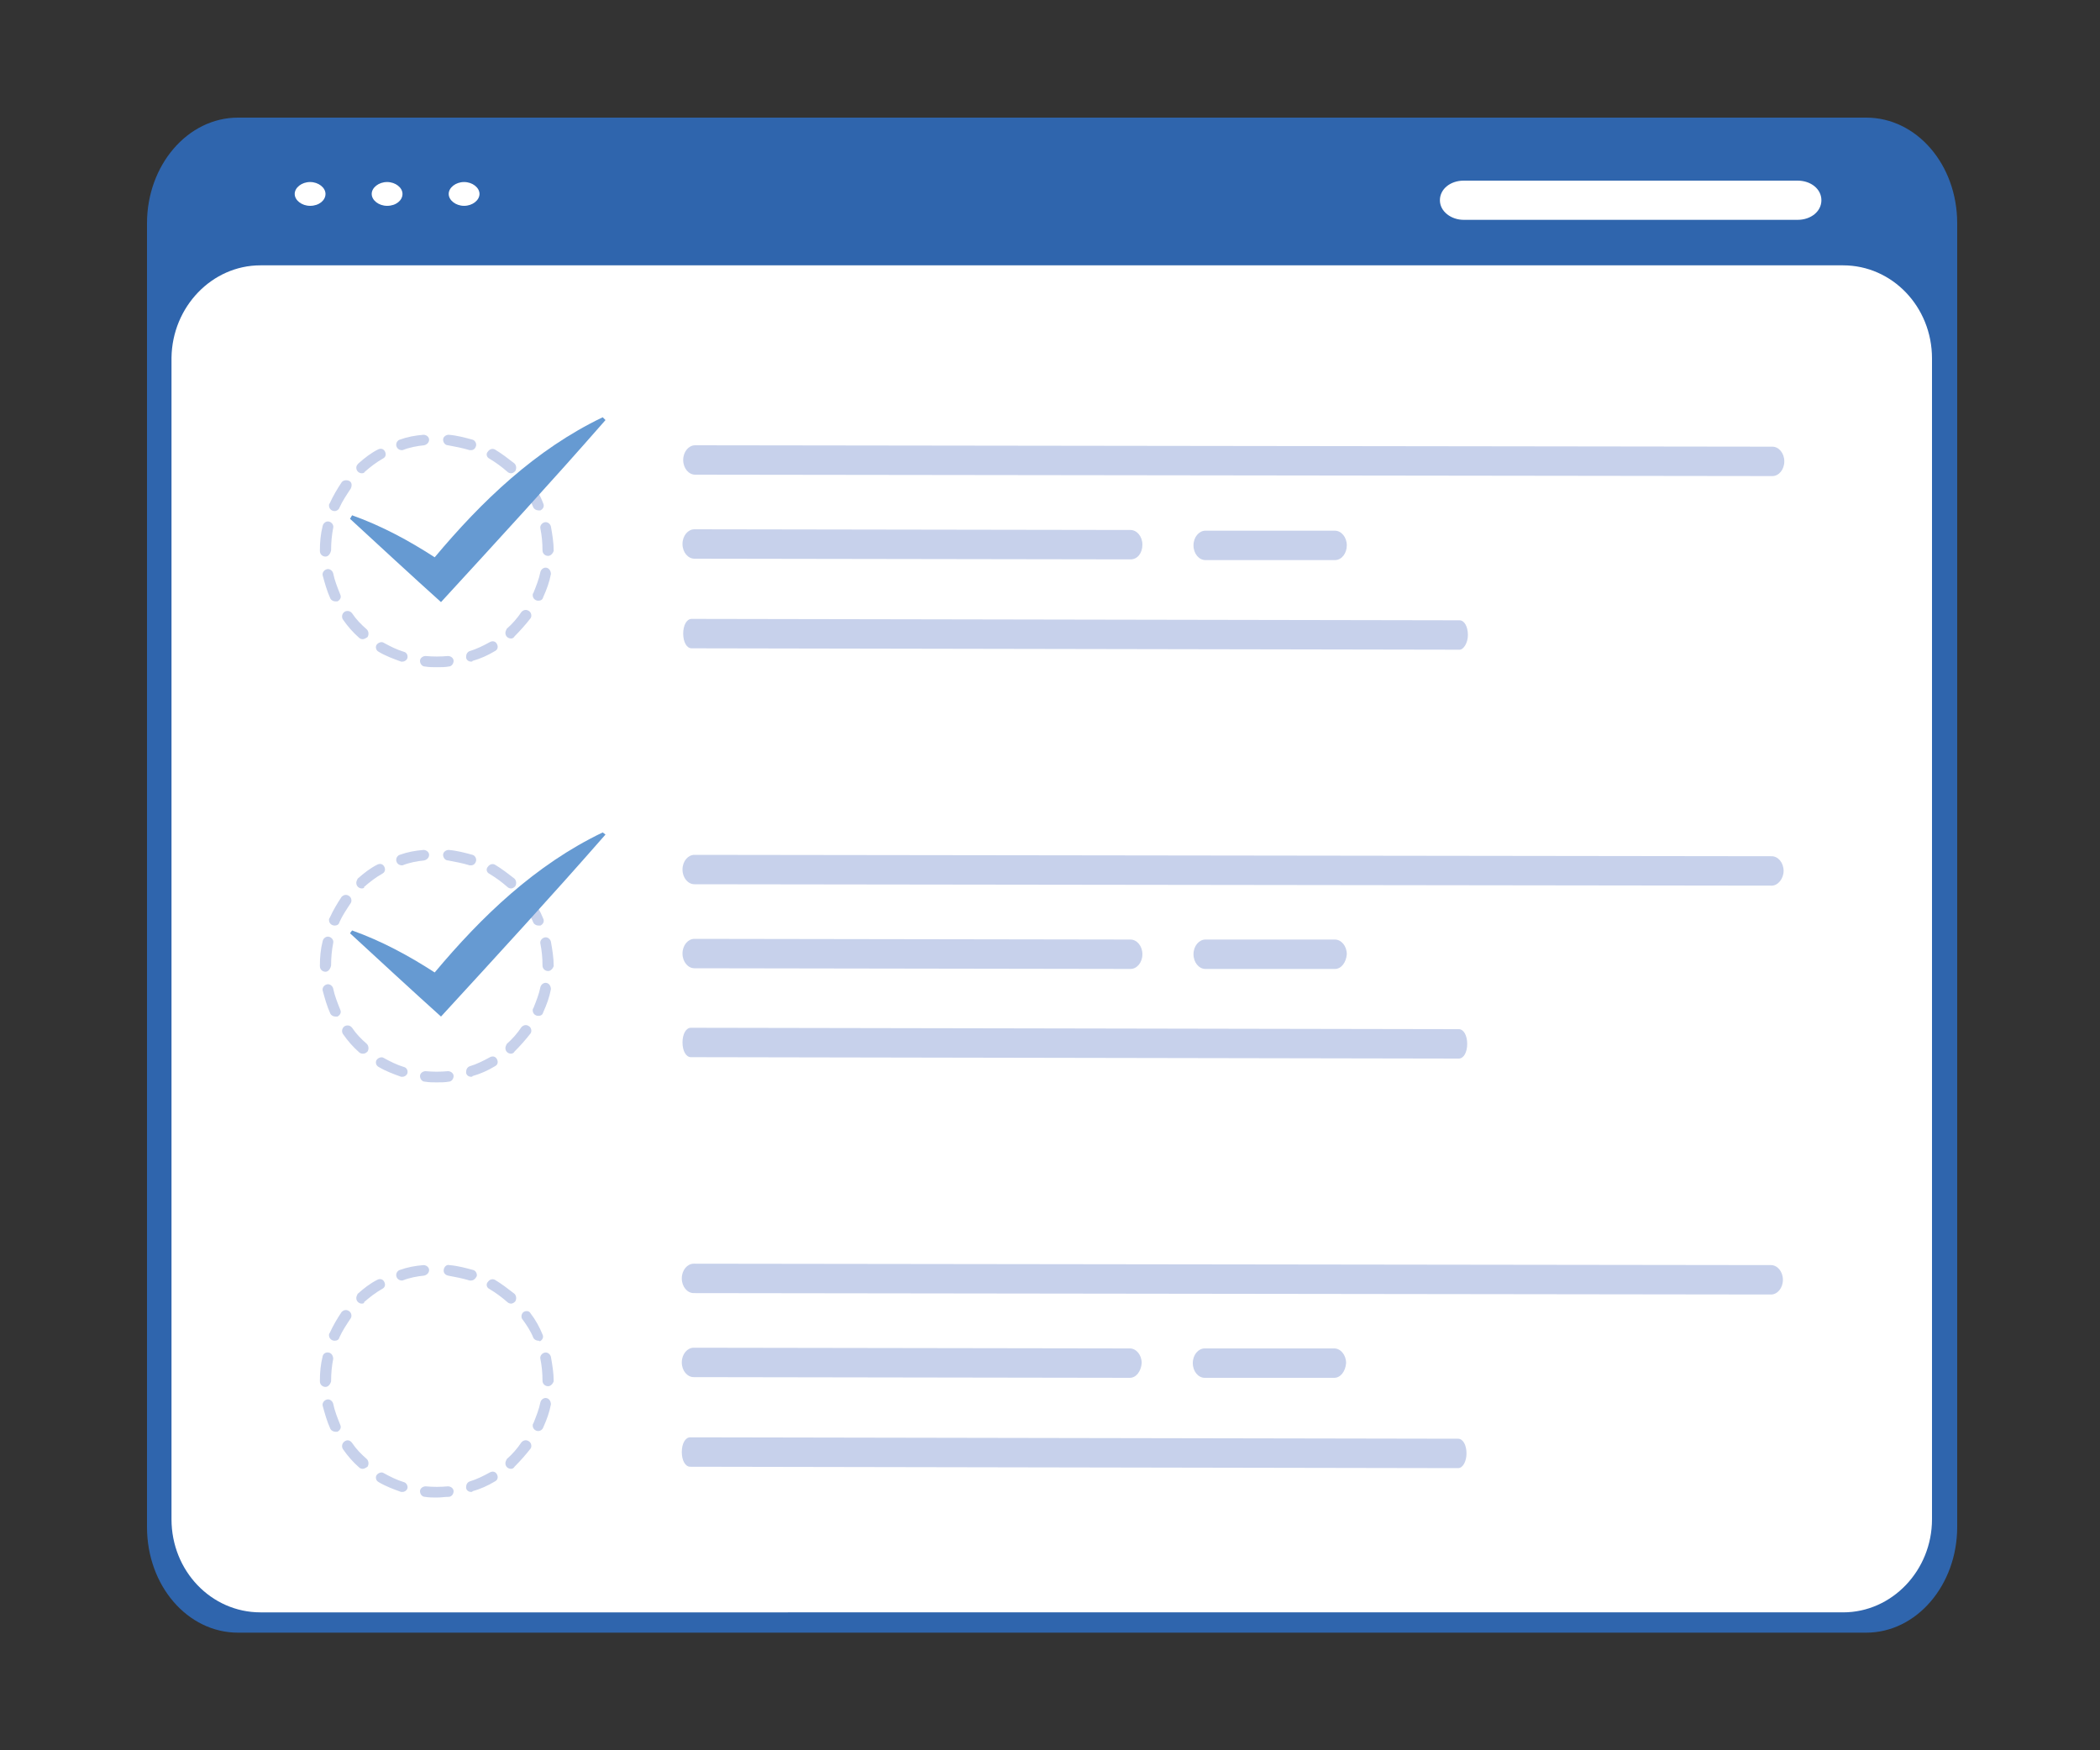 <?xml version="1.0" encoding="utf-8"?>
<!-- Generator: Adobe Illustrator 25.3.1, SVG Export Plug-In . SVG Version: 6.00 Build 0)  -->
<svg version="1.1" id="Layer_1" xmlns="http://www.w3.org/2000/svg" xmlns:xlink="http://www.w3.org/1999/xlink" x="0px" y="0px"
	 viewBox="0 0 300 250" style="enable-background:new 0 0 300 250;" xml:space="preserve">
<rect x="0" y="0" width="300" height="250" fill="#333333" stroke="none"/>
<style type="text/css">
	.st0{fill:#2F65AD;}
	.st1{fill:#FFFFFF;}
	.st2{fill:#C7D1EB;}
	.st3{fill:#669AD2;}
</style>
<path class="st0" d="M34,16.8h232.6c7.2,0,13,6.7,13,15.1v186.2c0,8.3-5.8,15.1-13,15.1H34c-7.2,0-13-6.7-13-15.1V31.9
	C21,23.6,26.8,16.8,34,16.8L34,16.8z"/>
<path class="st1" d="M37.2,37.9h226.1c7,0,12.7,5.9,12.7,13.3V217c0,7.3-5.7,13.3-12.7,13.3H37.2c-7,0-12.7-5.9-12.7-13.3V51.1
	C24.6,43.8,30.3,37.9,37.2,37.9L37.2,37.9z M68.5,27.7c0-0.9-1-1.7-2.2-1.7s-2.2,0.8-2.2,1.7c0,0.9,1,1.7,2.2,1.7
	S68.5,28.6,68.5,27.7z M57.5,27.7c0-0.9-1-1.7-2.2-1.7s-2.2,0.8-2.2,1.7c0,0.9,1,1.7,2.2,1.7C56.6,29.4,57.5,28.6,57.5,27.7z
	 M46.5,27.7c0-0.9-1-1.7-2.2-1.7s-2.2,0.8-2.2,1.7c0,0.9,1,1.7,2.2,1.7C45.6,29.4,46.5,28.6,46.5,27.7z M209.1,31.4h47.7
	c1.9,0,3.4-1.2,3.4-2.8s-1.5-2.8-3.4-2.8h-47.7c-1.9,0-3.4,1.2-3.4,2.8S207.3,31.4,209.1,31.4z"/>
<path class="st2" d="M253.2,68L99.3,67.8c-0.9,0-1.7-0.9-1.7-2.1s0.8-2.1,1.7-2.1l153.9,0.2c0.9,0,1.7,0.9,1.7,2.1
	C254.9,67.1,254.1,68,253.2,68L253.2,68z M208.5,92.8L98.8,92.6c-0.7,0-1.2-0.9-1.2-2.1s0.5-2.1,1.2-2.1l109.7,0.2
	c0.7,0,1.2,0.9,1.2,2.1C209.7,91.8,209.1,92.8,208.5,92.8z M161.5,79.9l-62.3-0.1c-0.9,0-1.7-0.9-1.7-2.1s0.8-2.1,1.7-2.1l62.3,0.1
	c0.9,0,1.7,0.9,1.7,2.1S162.5,79.9,161.5,79.9z M190.7,80h-18.5c-0.9,0-1.7-0.9-1.7-2.1s0.8-2.1,1.7-2.1h18.5c0.9,0,1.7,0.9,1.7,2.1
	C192.4,79,191.7,80,190.7,80z M253.1,126.5l-153.9-0.2c-0.9,0-1.7-0.9-1.7-2.1s0.8-2.1,1.7-2.1l153.9,0.2c0.9,0,1.7,0.9,1.7,2.1
	C254.8,125.5,254,126.5,253.1,126.5L253.1,126.5z M208.4,151.2L98.7,151c-0.7,0-1.2-0.9-1.2-2.1c0-1.2,0.5-2.1,1.2-2.1l109.7,0.2
	c0.7,0,1.2,0.9,1.2,2.1C209.6,150.3,209.1,151.2,208.4,151.2z M161.5,138.4l-62.3-0.1c-0.9,0-1.7-0.9-1.7-2.1s0.8-2.1,1.7-2.1
	l62.3,0.1c0.9,0,1.7,0.9,1.7,2.1S162.4,138.4,161.5,138.4z M190.7,138.4h-18.5c-0.9,0-1.7-0.9-1.7-2.1s0.8-2.1,1.7-2.1h18.5
	c0.9,0,1.7,0.9,1.7,2.1C192.3,137.5,191.6,138.4,190.7,138.4z M253,184.9l-153.9-0.2c-0.9,0-1.7-0.9-1.7-2.1s0.8-2.1,1.7-2.1
	l153.9,0.2c0.9,0,1.7,0.9,1.7,2.1S253.9,184.9,253,184.9L253,184.9z M208.3,209.7l-109.7-0.2c-0.7,0-1.2-0.9-1.2-2.1
	c0-1.2,0.5-2.1,1.2-2.1l109.7,0.2c0.7,0,1.2,0.9,1.2,2.1C209.5,208.7,209,209.7,208.3,209.7z M161.4,196.8l-62.3-0.1
	c-0.9,0-1.7-0.9-1.7-2.1s0.8-2.1,1.7-2.1l62.3,0.1c0.9,0,1.7,0.9,1.7,2.1C163,195.9,162.3,196.8,161.4,196.8z M190.6,196.8h-18.5
	c-0.9,0-1.7-0.9-1.7-2.1s0.8-2.1,1.7-2.1h18.5c0.9,0,1.7,0.9,1.7,2.1C192.2,195.9,191.5,196.8,190.6,196.8z M62.4,95.3
	c-0.6,0-1.1,0-1.7-0.1c-0.4,0-0.7-0.4-0.7-0.8s0.4-0.7,0.8-0.7l0,0c1.1,0.1,2.1,0.1,3.2,0c0.4,0,0.8,0.3,0.8,0.7
	c0,0.4-0.3,0.8-0.7,0.8C63.6,95.3,63,95.3,62.4,95.3z M57.5,94.5c-0.1,0-0.2,0-0.2,0c-1.1-0.4-2.2-0.8-3.2-1.4
	c-0.4-0.2-0.5-0.7-0.3-1s0.7-0.5,1-0.3c0.9,0.5,1.9,1,2.9,1.3c0.4,0.1,0.6,0.5,0.5,0.9C58.1,94.3,57.8,94.5,57.5,94.5L57.5,94.5z
	 M67.3,94.5c-0.4,0-0.8-0.3-0.7-0.8c0-0.3,0.2-0.6,0.5-0.7c1-0.3,2-0.8,2.9-1.3c0.4-0.2,0.8-0.1,1,0.3s0.1,0.8-0.3,1
	c-1,0.6-2.1,1.1-3.2,1.4C67.5,94.5,67.4,94.5,67.3,94.5L67.3,94.5z M51.8,91.3c-0.2,0-0.4-0.1-0.5-0.2c-0.9-0.8-1.6-1.6-2.3-2.6
	c-0.2-0.3-0.2-0.8,0.2-1.1c0.3-0.2,0.8-0.2,1.1,0.2l0,0c0.6,0.9,1.3,1.6,2.1,2.3c0.3,0.3,0.3,0.8,0.1,1.1
	C52.2,91.2,52,91.3,51.8,91.3z M73,91.2c-0.4,0-0.8-0.3-0.8-0.8c0-0.2,0.1-0.4,0.2-0.6c0.8-0.7,1.5-1.5,2.1-2.4
	c0.3-0.3,0.7-0.4,1.1-0.1c0.3,0.2,0.4,0.7,0.2,1c-0.7,0.9-1.5,1.8-2.3,2.6C73.4,91.1,73.2,91.2,73,91.2L73,91.2z M47.9,85.9
	c-0.3,0-0.6-0.2-0.7-0.4c-0.5-1.1-0.8-2.2-1.1-3.3c-0.1-0.4,0.2-0.8,0.6-0.9c0.4-0.1,0.8,0.2,0.9,0.6c0.2,1,0.6,2,1,3
	c0.2,0.4,0,0.8-0.4,1C48.1,85.9,48,85.9,47.9,85.9L47.9,85.9z M76.9,85.8c-0.4,0-0.8-0.3-0.8-0.8c0-0.1,0-0.2,0.1-0.3
	c0.4-1,0.8-2,1-3c0.1-0.4,0.5-0.7,0.9-0.6s0.6,0.5,0.6,0.9c-0.2,1.1-0.6,2.2-1.1,3.3C77.5,85.7,77.2,85.8,76.9,85.8L76.9,85.8z
	 M46.5,79.5c-0.4,0-0.8-0.3-0.8-0.8l0,0v-0.1c0-1.2,0.1-2.3,0.4-3.5c0.1-0.4,0.5-0.7,0.9-0.6s0.7,0.5,0.6,0.9l0,0
	c-0.2,1-0.3,2.1-0.3,3.1v0.1C47.2,79.1,46.9,79.5,46.5,79.5L46.5,79.5z M78.3,79.4c-0.4,0-0.8-0.3-0.8-0.8l0,0
	c0-1.1-0.1-2.1-0.3-3.1c-0.1-0.4,0.2-0.8,0.6-0.9s0.8,0.2,0.9,0.6c0.2,1.1,0.4,2.3,0.4,3.5C79,79,78.7,79.4,78.3,79.4L78.3,79.4
	L78.3,79.4z M47.8,73c-0.4,0-0.8-0.3-0.8-0.8c0-0.1,0-0.2,0.1-0.3c0.5-1.1,1.1-2.1,1.7-3c0.2-0.3,0.7-0.4,1.1-0.2s0.4,0.7,0.2,1.1
	c-0.6,0.9-1.2,1.8-1.6,2.7C48.4,72.8,48.1,73,47.8,73L47.8,73z M76.9,72.9c-0.3,0-0.6-0.2-0.7-0.4c-0.4-1-1-1.9-1.6-2.7
	c-0.2-0.3-0.2-0.8,0.2-1.1c0.3-0.2,0.8-0.2,1.1,0.2c0.7,0.9,1.3,1.9,1.7,3c0.2,0.4,0,0.8-0.4,1C77.1,72.9,77,72.9,76.9,72.9z
	 M51.7,67.6c-0.4,0-0.8-0.3-0.8-0.8c0-0.2,0.1-0.4,0.3-0.6c0.9-0.8,1.8-1.5,2.8-2c0.4-0.2,0.8-0.1,1,0.3s0.1,0.8-0.3,1
	c-0.9,0.5-1.8,1.2-2.6,1.9C52.1,67.5,51.9,67.6,51.7,67.6L51.7,67.6z M73,67.6c-0.2,0-0.4-0.1-0.5-0.2c-0.8-0.7-1.6-1.3-2.6-1.9
	c-0.4-0.2-0.5-0.7-0.2-1c0.2-0.3,0.6-0.5,1-0.3c1,0.6,1.9,1.3,2.8,2c0.3,0.3,0.3,0.8,0.1,1.1C73.4,67.5,73.2,67.6,73,67.6z
	 M57.4,64.3c-0.4,0-0.8-0.3-0.8-0.8c0-0.3,0.2-0.6,0.5-0.7c1.1-0.4,2.2-0.6,3.4-0.7c0.4,0,0.8,0.3,0.8,0.7s-0.3,0.7-0.7,0.8
	c-1,0.1-2.1,0.3-3.1,0.7C57.6,64.3,57.5,64.3,57.4,64.3z M67.3,64.3c-0.1,0-0.2,0-0.2,0c-1-0.3-2-0.5-3.1-0.7
	c-0.4,0-0.7-0.4-0.7-0.8c0-0.4,0.4-0.7,0.8-0.7l0,0c1.2,0.1,2.3,0.4,3.4,0.7c0.4,0.1,0.6,0.6,0.5,0.9l0,0
	C67.9,64.1,67.6,64.3,67.3,64.3z"/>
<path class="st3" d="M86.1,59.6c-9.6,4.6-17.3,12-24,20c-3.7-2.4-7.6-4.5-11.8-6L50,74.1c3.8,3.5,9.1,8.4,13,11.9
	c7.9-8.6,15.8-17.2,23.5-26L86.1,59.6L86.1,59.6z"/>
<path class="st2" d="M62.4,154.6c-0.6,0-1.1,0-1.7-0.1c-0.4,0-0.7-0.4-0.7-0.8s0.4-0.7,0.8-0.7c1.1,0.1,2.1,0.1,3.2,0
	c0.4,0,0.8,0.3,0.8,0.7s-0.3,0.8-0.7,0.8C63.6,154.6,63,154.6,62.4,154.6z M57.5,153.8c-0.1,0-0.2,0-0.2,0c-1.1-0.4-2.2-0.8-3.2-1.4
	c-0.4-0.2-0.5-0.7-0.3-1s0.7-0.5,1-0.3c0.9,0.5,1.9,1,2.9,1.3c0.4,0.1,0.6,0.5,0.5,0.9C58.1,153.6,57.8,153.8,57.5,153.8L57.5,153.8
	z M67.3,153.8c-0.4,0-0.8-0.3-0.7-0.8c0-0.3,0.2-0.6,0.5-0.7c1-0.3,2-0.8,2.9-1.3c0.4-0.2,0.8-0.1,1,0.3c0.2,0.4,0.1,0.8-0.3,1l0,0
	c-1,0.6-2.1,1.1-3.2,1.4C67.5,153.8,67.4,153.8,67.3,153.8L67.3,153.8z M51.8,150.5c-0.2,0-0.4-0.1-0.5-0.2
	c-0.9-0.8-1.6-1.6-2.3-2.6c-0.2-0.3-0.2-0.8,0.2-1.1c0.3-0.2,0.8-0.2,1.1,0.2c0.6,0.9,1.3,1.6,2.1,2.3c0.3,0.3,0.3,0.8,0.1,1.1
	C52.2,150.5,52,150.5,51.8,150.5z M73,150.5c-0.4,0-0.8-0.3-0.8-0.8c0-0.2,0.1-0.4,0.2-0.6c0.8-0.7,1.5-1.5,2.1-2.4
	c0.3-0.3,0.7-0.4,1.1-0.1c0.3,0.2,0.4,0.7,0.2,1c-0.7,0.9-1.5,1.8-2.3,2.6C73.4,150.4,73.2,150.5,73,150.5L73,150.5z M47.9,145.2
	c-0.3,0-0.6-0.2-0.7-0.4c-0.5-1.1-0.8-2.2-1.1-3.3c-0.1-0.4,0.2-0.8,0.6-0.9c0.4-0.1,0.8,0.2,0.9,0.6c0.2,1,0.6,2,1,3
	c0.2,0.4,0,0.8-0.4,1C48.1,145.2,48,145.2,47.9,145.2L47.9,145.2z M76.9,145.1c-0.4,0-0.8-0.3-0.8-0.8c0-0.1,0-0.2,0.1-0.3
	c0.4-1,0.8-2,1-3c0.1-0.4,0.5-0.7,0.9-0.6c0.4,0.1,0.6,0.5,0.6,0.9c-0.2,1.1-0.6,2.2-1.1,3.3C77.5,145,77.2,145.1,76.9,145.1
	L76.9,145.1z M46.5,138.8c-0.4,0-0.8-0.3-0.8-0.8l0,0v-0.1c0-1.2,0.1-2.3,0.4-3.5c0.1-0.4,0.5-0.7,0.9-0.6c0.4,0.1,0.7,0.5,0.6,0.9
	l0,0c-0.2,1-0.3,2.1-0.3,3.1v0.1C47.2,138.4,46.9,138.8,46.5,138.8L46.5,138.8z M78.3,138.7c-0.4,0-0.8-0.3-0.8-0.8l0,0
	c0-1.1-0.1-2.1-0.3-3.1c-0.1-0.4,0.2-0.8,0.6-0.9c0.4-0.1,0.8,0.2,0.9,0.6c0.2,1.1,0.4,2.3,0.4,3.5C79,138.3,78.7,138.7,78.3,138.7
	L78.3,138.7L78.3,138.7z M47.8,132.2c-0.4,0-0.8-0.3-0.8-0.8c0-0.1,0-0.2,0.1-0.3c0.5-1.1,1.1-2.1,1.7-3c0.3-0.3,0.7-0.4,1.1-0.1
	c0.3,0.2,0.4,0.7,0.2,1c-0.6,0.9-1.2,1.8-1.6,2.7C48.4,132.1,48.1,132.2,47.8,132.2L47.8,132.2z M76.9,132.2c-0.3,0-0.6-0.2-0.7-0.4
	c-0.4-1-1-1.9-1.6-2.7c-0.2-0.3-0.2-0.8,0.2-1.1c0.3-0.2,0.8-0.2,1.1,0.2c0.7,0.9,1.3,2,1.7,3c0.2,0.4,0,0.8-0.4,1
	C77.1,132.2,77,132.2,76.9,132.2L76.9,132.2z M51.7,126.9c-0.4,0-0.8-0.3-0.8-0.8c0-0.2,0.1-0.4,0.2-0.6c0.9-0.8,1.8-1.5,2.8-2
	c0.4-0.2,0.8-0.1,1,0.3s0.1,0.8-0.3,1c-0.9,0.5-1.8,1.2-2.6,1.9C52.1,126.8,51.9,126.9,51.7,126.9L51.7,126.9z M73,126.9
	c-0.2,0-0.4-0.1-0.5-0.2c-0.8-0.7-1.6-1.3-2.6-1.9c-0.4-0.2-0.5-0.7-0.2-1c0.2-0.3,0.6-0.5,1-0.3c1,0.6,1.9,1.3,2.8,2
	c0.3,0.3,0.3,0.8,0.1,1.1C73.4,126.8,73.2,126.9,73,126.9z M57.4,123.6c-0.4,0-0.8-0.3-0.8-0.8c0-0.3,0.2-0.6,0.5-0.7
	c1.1-0.4,2.2-0.6,3.4-0.7c0.4,0,0.8,0.3,0.8,0.7c0,0.4-0.3,0.7-0.7,0.8c-1,0.1-2.1,0.3-3.1,0.7C57.6,123.6,57.5,123.6,57.4,123.6z
	 M67.3,123.6c-0.1,0-0.2,0-0.2,0c-1-0.3-2-0.5-3.1-0.7c-0.4,0-0.7-0.4-0.7-0.8s0.4-0.7,0.8-0.7c1.2,0.1,2.3,0.4,3.4,0.7
	c0.4,0.1,0.6,0.6,0.5,0.9l0,0C67.9,123.4,67.6,123.6,67.3,123.6z"/>
<path class="st3" d="M86.1,118.9c-9.6,4.6-17.3,12-24,20c-3.7-2.4-7.6-4.5-11.8-6l-0.3,0.4c3.8,3.5,9.1,8.4,13,11.9
	c7.9-8.6,15.8-17.2,23.5-26L86.1,118.9L86.1,118.9z"/>
<path class="st2" d="M62.4,213.9c-0.6,0-1.1,0-1.7-0.1c-0.4,0-0.7-0.4-0.7-0.8s0.4-0.7,0.8-0.7c1.1,0.1,2.1,0.1,3.2,0
	c0.4,0,0.8,0.3,0.8,0.7s-0.3,0.8-0.7,0.8C63.6,213.8,63,213.9,62.4,213.9z M57.5,213.1c-0.1,0-0.2,0-0.2,0c-1.1-0.4-2.2-0.8-3.2-1.4
	c-0.4-0.2-0.5-0.7-0.3-1s0.7-0.5,1-0.3c0.9,0.5,1.9,1,2.9,1.3c0.4,0.1,0.6,0.6,0.5,0.9C58.1,212.9,57.8,213.1,57.5,213.1L57.5,213.1
	z M67.3,213.1c-0.4,0-0.8-0.3-0.7-0.8c0-0.3,0.2-0.6,0.5-0.7c1-0.3,2-0.8,2.9-1.3c0.4-0.2,0.8-0.1,1,0.3c0.2,0.4,0.1,0.8-0.3,1
	c-1,0.6-2.1,1.1-3.2,1.4C67.5,213.1,67.4,213.1,67.3,213.1L67.3,213.1z M51.8,209.8c-0.2,0-0.4-0.1-0.5-0.2
	c-0.9-0.8-1.6-1.6-2.3-2.6c-0.2-0.3-0.2-0.8,0.2-1.1s0.8-0.2,1.1,0.2l0,0c0.6,0.9,1.3,1.6,2.1,2.3c0.3,0.3,0.3,0.8,0.1,1.1
	C52.2,209.7,52,209.8,51.8,209.8z M73,209.8c-0.4,0-0.8-0.3-0.8-0.8c0-0.2,0.1-0.4,0.2-0.6c0.8-0.7,1.5-1.5,2.1-2.4
	c0.3-0.3,0.7-0.4,1.1-0.1c0.3,0.2,0.4,0.7,0.2,1c-0.7,0.9-1.5,1.8-2.3,2.6C73.4,209.7,73.2,209.8,73,209.8L73,209.8z M47.9,204.5
	c-0.3,0-0.6-0.2-0.7-0.4c-0.5-1.1-0.8-2.2-1.1-3.3c-0.1-0.4,0.2-0.8,0.6-0.9c0.4-0.1,0.8,0.2,0.9,0.6c0.2,1,0.6,2,1,3
	c0.2,0.4,0,0.8-0.4,1C48.1,204.5,48,204.5,47.9,204.5L47.9,204.5z M76.9,204.4c-0.4,0-0.8-0.3-0.8-0.8c0-0.1,0-0.2,0.1-0.3
	c0.4-1,0.8-2,1-3c0.1-0.4,0.5-0.7,0.9-0.6c0.4,0.1,0.6,0.5,0.6,0.9c-0.2,1.1-0.6,2.2-1.1,3.3C77.5,204.2,77.2,204.4,76.9,204.4
	L76.9,204.4z M46.5,198.1c-0.4,0-0.8-0.3-0.8-0.8l0,0v-0.1c0-1.2,0.1-2.3,0.4-3.5c0.1-0.4,0.5-0.6,0.9-0.5s0.6,0.5,0.6,0.9
	c-0.2,1-0.3,2.1-0.3,3.1v0.1C47.2,197.7,46.9,198.1,46.5,198.1L46.5,198.1z M78.3,198c-0.4,0-0.8-0.3-0.8-0.8l0,0
	c0-1.1-0.1-2.1-0.3-3.1c-0.1-0.4,0.2-0.8,0.6-0.9c0.4-0.1,0.8,0.2,0.9,0.6c0.2,1.1,0.4,2.3,0.4,3.5C79,197.6,78.7,198,78.3,198
	L78.3,198L78.3,198z M47.8,191.5c-0.4,0-0.8-0.3-0.8-0.8c0-0.1,0-0.2,0.1-0.3c0.5-1.1,1.1-2.1,1.7-3c0.3-0.3,0.7-0.4,1.1-0.1
	c0.3,0.2,0.4,0.7,0.2,1c-0.6,0.9-1.2,1.8-1.6,2.7C48.4,191.4,48.1,191.5,47.8,191.5L47.8,191.5z M76.9,191.5c-0.3,0-0.6-0.2-0.7-0.4
	c-0.4-1-1-1.9-1.6-2.7c-0.2-0.3-0.1-0.8,0.2-1c0.3-0.2,0.8-0.2,1,0.2c0.7,0.9,1.3,2,1.7,3c0.2,0.4,0,0.8-0.4,1
	C77.1,191.5,77,191.5,76.9,191.5z M51.7,186.2c-0.4,0-0.8-0.3-0.8-0.8c0-0.2,0.1-0.4,0.2-0.6c0.9-0.8,1.8-1.5,2.8-2
	c0.4-0.2,0.8-0.1,1,0.3c0.2,0.4,0.1,0.8-0.3,1c-0.9,0.5-1.8,1.2-2.6,1.9C52.1,186.1,51.9,186.2,51.7,186.2L51.7,186.2z M73,186.2
	c-0.2,0-0.4-0.1-0.5-0.2c-0.8-0.7-1.6-1.3-2.6-1.9c-0.4-0.2-0.5-0.7-0.2-1c0.2-0.3,0.6-0.5,1-0.3c1,0.6,1.9,1.3,2.8,2
	c0.3,0.3,0.3,0.8,0.1,1.1C73.4,186.1,73.2,186.2,73,186.2z M57.4,182.9c-0.4,0-0.8-0.3-0.8-0.8c0-0.3,0.2-0.6,0.5-0.7
	c1.1-0.4,2.2-0.6,3.4-0.7c0.4,0,0.8,0.3,0.8,0.7s-0.3,0.7-0.7,0.8c-1,0.1-2.1,0.3-3.1,0.7C57.6,182.9,57.5,182.9,57.4,182.9z
	 M67.3,182.9c-0.1,0-0.2,0-0.2,0c-1-0.3-2-0.5-3.1-0.7c-0.4-0.1-0.7-0.4-0.6-0.9c0.1-0.4,0.4-0.7,0.8-0.6c1.2,0.1,2.3,0.4,3.4,0.7
	c0.4,0.1,0.6,0.6,0.5,0.9l0,0C67.9,182.7,67.6,182.9,67.3,182.9z"/>
</svg>
